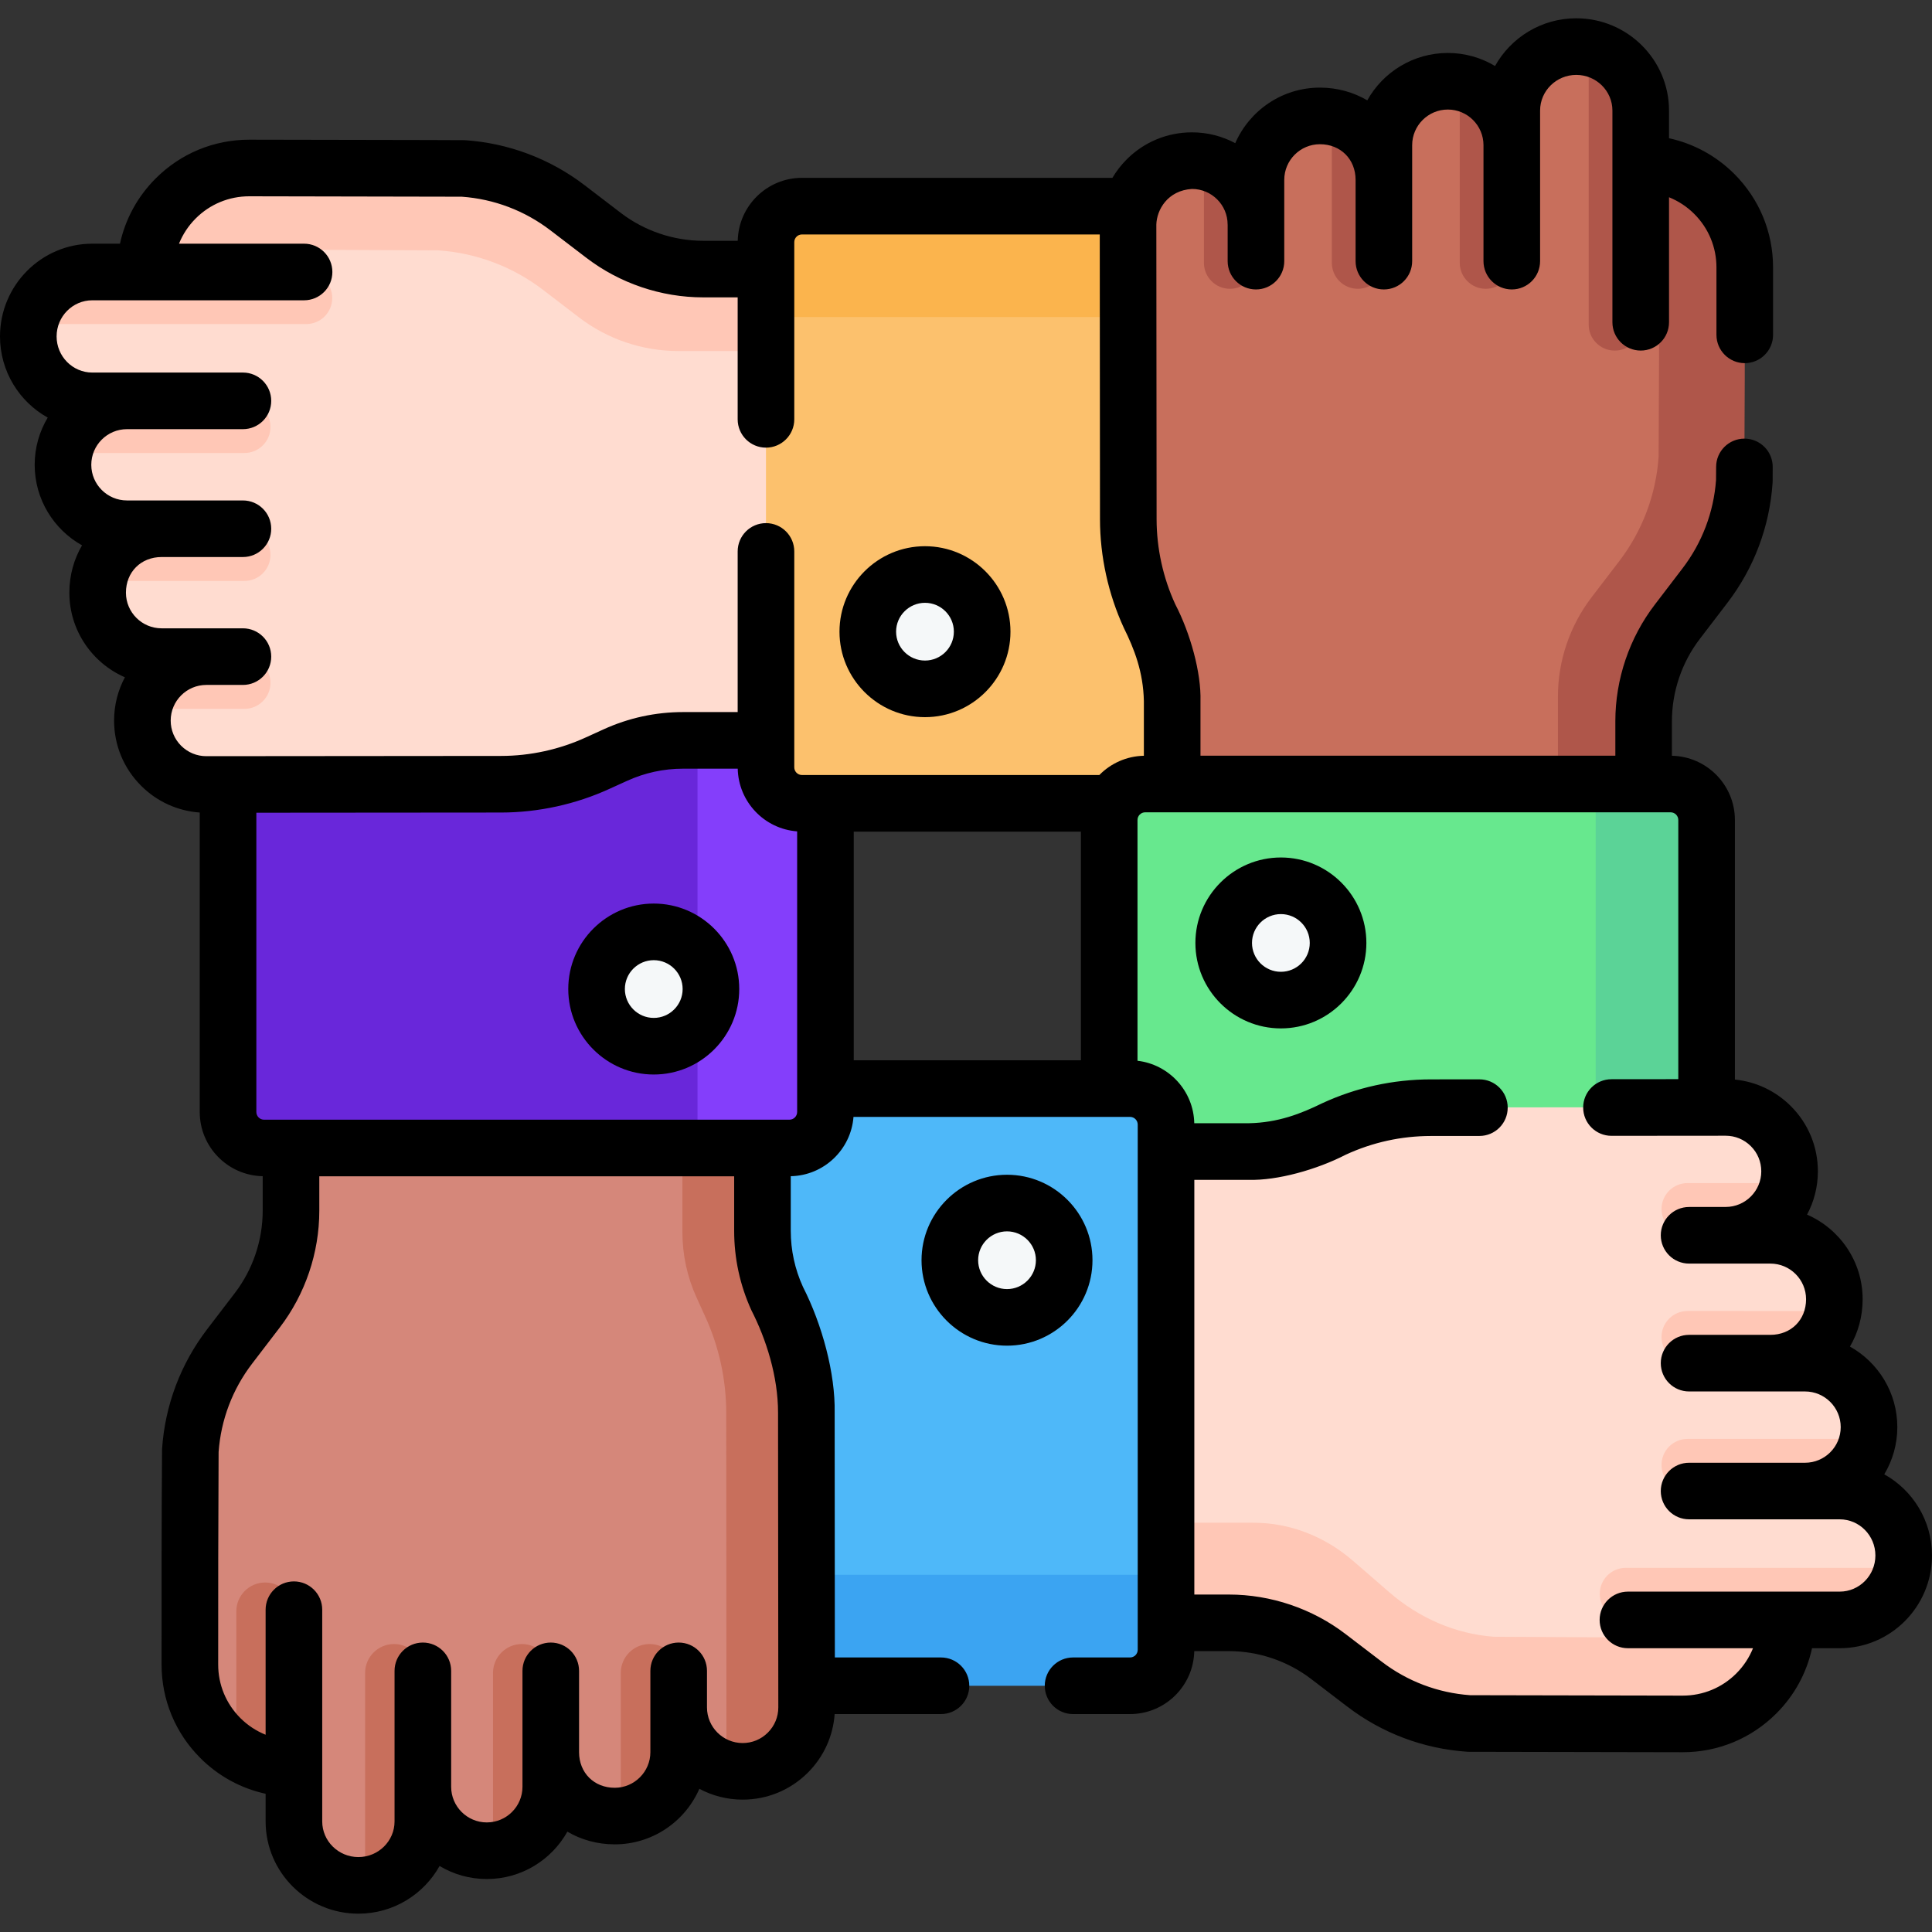 <svg width="60" height="60" viewBox="0 0 60 60" fill="none" xmlns="http://www.w3.org/2000/svg">
<rect x="0" y="0" width="60" height="60" fill="#333333" stroke="none"/>
<g clip-path="url(#clip0_2107_1618)">
<path d="M52.119 53.402C52.117 53.402 52.12 53.402 52.119 53.402L48.789 53.129L45.611 53.115C44.435 53.036 43.414 52.372 42.473 51.651L41.354 50.795C40.467 50.116 39.228 50.005 38.111 50.005L33.567 49.961L33.191 48.908V35.241L38.207 35.172C38.934 35.172 39.652 35.016 40.314 34.715L40.851 34.469C41.794 34.035 42.821 33.81 43.859 33.809L52.461 33.818L53 34.386L53.595 34.385C54.143 34.385 54.639 34.608 54.998 34.966C55.358 35.326 55.58 35.823 55.58 36.371C55.58 36.498 55.568 36.622 55.545 36.742C54.953 37.652 54.479 38.159 53.595 38.358H54.983C56.08 38.358 56.968 39.247 56.968 40.344C56.968 40.471 56.956 40.594 56.935 40.714C56.863 41.114 56.426 41.39 56.155 41.666C55.801 42.025 55.557 42.33 54.983 42.33H56.059C57.156 42.33 58.045 43.22 58.045 44.317C58.045 44.443 58.033 44.567 58.011 44.687C57.935 45.087 57.578 45.393 57.302 45.67C56.943 46.029 56.607 46.303 56.059 46.303H57.136C58.233 46.303 59.121 47.199 59.121 48.304C59.121 48.437 59.108 48.566 59.084 48.691C59.007 49.089 58.714 49.297 58.441 49.572C58.083 49.935 57.586 50.159 57.038 50.159L55.492 50.307C55.492 50.53 55.469 50.748 55.426 50.958C54.887 52.409 53.678 53.402 52.119 53.402Z" fill="#FFDCD0"/>
<path d="M52.263 53.236C52.262 53.236 52.262 53.236 52.261 53.236H48.807L45.629 53.22C44.453 53.132 43.322 52.651 42.381 51.835L41.262 50.865C40.375 50.097 39.289 49.68 38.173 49.68H33.191V47.29H38.933C40.05 47.29 41.135 47.707 42.022 48.475L43.141 49.445C44.082 50.261 45.213 50.742 46.39 50.831L49.568 50.847H53.023C53.024 50.144 53.023 50.847 53.024 50.847C53.974 50.847 54.83 51.084 55.42 50.341C55.111 51.996 53.815 53.236 52.263 53.236Z" fill="#FFC7B6"/>
<path d="M56.407 41.749C56.053 42.108 55.557 42.33 54.983 42.33H52.407C51.962 42.33 51.6 41.968 51.6 41.523V41.522C51.6 41.077 51.962 40.714 52.407 40.714L56.935 40.715C56.865 41.114 56.678 41.473 56.407 41.749Z" fill="#FFC7B6"/>
<path d="M57.136 50.307H50.489C50.043 50.307 49.682 49.945 49.682 49.5V49.499C49.682 49.053 50.043 48.691 50.489 48.691H59.082C59.006 49.089 58.813 49.445 58.54 49.72C58.181 50.084 57.684 50.307 57.136 50.307Z" fill="#FFC7B6"/>
<path d="M53.594 38.358H52.407C51.962 38.358 51.6 37.996 51.6 37.55V37.549C51.6 37.104 51.962 36.742 52.407 36.742H55.544C55.372 37.662 54.564 38.358 53.594 38.358Z" fill="#FFC7B6"/>
<path d="M57.464 45.722C57.104 46.08 56.607 46.303 56.059 46.303H52.407C51.962 46.303 51.6 45.942 51.6 45.496V45.494C51.6 45.049 51.962 44.687 52.407 44.687H58.01C57.935 45.087 57.739 45.445 57.464 45.722Z" fill="#FFC7B6"/>
<path d="M21.073 51.954L20.995 33.807H34.447L35.653 33.292C36.27 33.292 36.771 33.792 36.771 34.41L36.212 35.756V48.908L35.811 50.664C35.811 51.282 35.31 51.782 34.692 51.782L21.073 51.954Z" fill="#4EB8F9"/>
<path d="M24.148 48.908V52.353H35.093C35.711 52.353 36.212 51.853 36.212 51.236V48.908H24.148Z" fill="#3BA4F2"/>
<path d="M31.274 40.912C32.255 40.912 33.05 40.117 33.05 39.137C33.05 38.157 32.255 37.362 31.274 37.362C30.293 37.362 29.498 38.157 29.498 39.137C29.498 40.117 30.293 40.912 31.274 40.912Z" fill="#F5F8F9"/>
<path d="M24.73 52.729L24.713 43.88C24.712 42.841 23.612 41.214 23.177 40.271V34.41L9.128 34.094L9.061 38.196C9.049 38.934 8.801 39.648 8.352 40.233L7.14 41.818C6.42 42.758 5.997 43.888 5.917 45.065L5.904 48.241V51.694C5.903 52.809 6.479 53.799 7.339 54.379C8.081 54.268 8.542 54.466 9.133 54.923V56.567C9.133 57.114 9.357 57.611 9.719 57.97C10.081 58.33 10.581 58.552 11.133 58.552C11.202 58.552 11.271 58.549 11.338 58.542C12.236 58.133 12.841 57.363 12.841 56.335L13.133 55.491C13.133 56.039 13.356 56.535 13.716 56.894C14.074 57.254 14.57 57.476 15.119 57.476C15.184 57.476 15.248 57.473 15.311 57.467C16.208 56.95 16.903 56.396 16.903 55.365L17.103 54.415C17.103 54.989 17.326 55.485 17.684 55.838C18.043 56.191 18.539 56.4 19.088 56.4C19.152 56.4 19.216 56.397 19.279 56.391C20.263 55.925 20.862 55.294 20.862 54.262L21.073 53.027C21.073 54.122 21.934 55.01 23.03 55.01C23.578 55.01 23.789 54.491 24.149 54.132C24.508 53.772 24.73 53.277 24.73 52.729Z" fill="#D5877A"/>
<path d="M7.339 54.379C7.852 54.723 8.469 54.923 9.133 54.923V50.043C9.133 49.795 9.033 49.571 8.871 49.409C8.707 49.246 8.483 49.146 8.236 49.146C7.74 49.146 7.339 49.547 7.339 50.043V54.379Z" fill="#C86F5C"/>
<path d="M21.073 54.414V51.954C21.073 51.706 20.973 51.481 20.811 51.319C20.648 51.157 20.423 51.057 20.176 51.057C19.68 51.057 19.279 51.458 19.279 51.954V56.391C20.286 56.295 21.073 55.446 21.073 54.414Z" fill="#C86F5C"/>
<path d="M13.133 56.566V51.954C13.133 51.706 13.033 51.481 12.871 51.319C12.709 51.157 12.484 51.057 12.236 51.057C11.741 51.057 11.339 51.458 11.339 51.954V58.542C12.348 58.439 13.133 57.593 13.133 56.566Z" fill="#C86F5C"/>
<path d="M17.103 54.414C17.103 54.45 17.104 54.486 17.105 54.522V51.954C17.105 51.706 17.005 51.481 16.843 51.319C16.68 51.157 16.456 51.057 16.208 51.057C15.713 51.057 15.311 51.458 15.311 51.954V57.467C16.317 57.37 17.103 56.522 17.103 55.49V54.414Z" fill="#C86F5C"/>
<path d="M25.042 53.027L25.034 43.88C25.033 42.841 24.808 41.815 24.374 40.872L24.151 40.383C23.836 39.69 23.674 38.938 23.674 38.177L23.679 34.41L21.193 34.535V38.272C21.193 38.97 21.343 39.66 21.632 40.295L21.894 40.872C22.329 41.815 22.553 42.841 22.554 43.88L22.561 55.01C22.561 55.01 22.561 55.011 22.562 55.011C23.121 55.018 24.095 54.794 24.461 54.43C24.821 54.07 25.042 53.575 25.042 53.027Z" fill="#C86F5C"/>
<path d="M7.082 23.767L25.183 20.018L25.289 33.851C25.289 34.468 24.788 34.969 24.171 34.969L21.662 35.651H8.2C7.582 35.651 7.082 35.151 7.082 34.533V23.767Z" fill="#6927DA"/>
<path d="M25.635 19.924V34.534C25.635 35.151 25.134 35.652 24.517 35.652H21.662V20.747L21.711 20.737L25.635 19.924Z" fill="#843EFB"/>
<path d="M18.11 30.715C18.11 29.735 18.905 28.94 19.886 28.94C20.867 28.94 21.662 29.735 21.662 30.715C21.662 31.696 20.867 32.49 19.886 32.49C18.905 32.49 18.11 31.696 18.11 30.715Z" fill="#F5F8F9"/>
<path d="M7.881 5.354L11.211 5.626L14.389 5.64C15.565 5.719 16.586 6.383 17.527 7.104L18.646 7.96C19.533 8.639 20.772 8.751 21.889 8.751L26.433 8.795L26.809 9.847V22.999H21.209C20.482 22.999 19.764 23.155 19.102 23.456L18.565 23.701C17.622 24.136 16.595 24.361 15.557 24.362L6.405 24.37C5.857 24.37 5.361 24.148 5.002 23.789C4.642 23.429 4.42 22.932 4.42 22.384C4.42 22.257 4.432 22.133 4.455 22.013C5.047 21.103 5.521 20.596 6.405 20.398H5.017C3.92 20.398 3.032 19.508 3.032 18.411C3.032 18.285 3.043 18.161 3.065 18.041C3.137 17.641 3.574 17.365 3.845 17.089C4.199 16.73 4.443 16.425 5.017 16.425H3.941C2.844 16.425 1.955 15.535 1.955 14.438C1.955 14.312 1.967 14.188 1.989 14.068C2.065 13.668 2.422 13.362 2.698 13.085C3.057 12.726 3.393 12.452 3.941 12.452H2.864C1.767 12.452 0.879 11.556 0.879 10.451C0.879 10.318 0.892 10.189 0.916 10.063C0.993 9.666 1.286 9.458 1.558 9.183C1.917 8.82 2.414 8.596 2.962 8.596L4.508 8.448C4.508 8.225 4.531 8.007 4.574 7.797C5.113 6.346 6.322 5.354 7.881 5.354Z" fill="#FFDCD0"/>
<path d="M7.737 5.217H7.739H11.193L14.371 5.231C15.547 5.309 16.678 5.734 17.619 6.454L18.738 7.311C19.625 7.989 20.711 8.357 21.827 8.357H26.809V10.902H21.067C19.95 10.902 18.865 10.534 17.978 9.855L16.859 8.998C15.918 8.278 14.787 7.854 13.61 7.775L10.432 7.761H6.979C6.977 7.761 6.977 7.761 6.976 7.761C6.026 7.761 5.17 8.172 4.58 8.829C4.889 7.367 6.185 5.217 7.737 5.217Z" fill="#FFC7B6"/>
<path d="M3.593 17.006C3.947 16.648 4.443 16.425 5.017 16.425H7.593C8.038 16.425 8.4 16.787 8.4 17.232V17.233C8.4 17.679 8.038 18.041 7.593 18.041L3.065 18.041C3.135 17.641 3.322 17.283 3.593 17.006Z" fill="#FFC7B6"/>
<path d="M2.864 8.448H9.511C9.957 8.448 10.318 8.81 10.318 9.255V9.256C10.318 9.702 9.957 10.064 9.511 10.064H0.918C0.994 9.666 1.187 9.31 1.46 9.035C1.819 8.672 2.316 8.448 2.864 8.448Z" fill="#FFC7B6"/>
<path d="M6.405 20.398H7.593C8.038 20.398 8.4 20.76 8.4 21.205V21.206C8.4 21.651 8.038 22.014 7.593 22.014H4.455C4.628 21.094 5.436 20.398 6.405 20.398Z" fill="#FFC7B6"/>
<path d="M2.536 13.033C2.896 12.675 3.393 12.452 3.941 12.452H7.593C8.038 12.452 8.4 12.813 8.4 13.26V13.261C8.4 13.706 8.038 14.068 7.593 14.068H1.99C2.065 13.669 2.261 13.31 2.536 13.033Z" fill="#FFC7B6"/>
<path d="M37.703 6.997L38.003 24.948H24.906C24.289 24.948 23.788 24.447 23.788 23.83V9.847L24.353 8.091C24.353 7.474 24.854 6.973 25.471 6.973L37.703 6.997Z" fill="#FCC16D"/>
<path d="M24.907 6.402C24.289 6.402 23.788 6.902 23.788 7.52V9.847H36.529V6.402H24.907Z" fill="#FBB44D"/>
<path d="M28.726 21.393C29.707 21.393 30.502 20.599 30.502 19.618C30.502 18.638 29.707 17.843 28.726 17.843C27.745 17.843 26.95 18.638 26.95 19.618C26.95 20.599 27.745 21.393 28.726 21.393Z" fill="#F5F8F9"/>
<path d="M54.049 8.451L53.776 11.78L53.762 14.958C53.683 16.135 53.019 17.155 52.298 18.096L51.442 19.215C50.763 20.102 50.652 21.341 50.652 22.458L50.608 27.002L49.555 27.378H36.403V21.778C36.403 21.051 36.247 20.333 35.946 19.671L35.701 19.134C35.266 18.191 35.041 17.164 35.04 16.126L35.032 6.975C35.032 6.426 35.255 5.931 35.613 5.571C35.973 5.211 36.47 4.99 37.018 4.99C37.145 4.99 37.269 5.001 37.389 5.024C38.299 5.616 38.806 6.09 39.005 6.975V5.586C39.005 4.489 39.894 3.601 40.991 3.601C41.117 3.601 41.241 3.613 41.361 3.634C41.761 3.706 42.037 4.144 42.313 4.414C42.672 4.768 42.977 5.012 42.977 5.586V4.51C42.977 3.413 43.867 2.524 44.964 2.524C45.09 2.524 45.214 2.536 45.334 2.559C45.734 2.634 46.04 2.991 46.317 3.267C46.676 3.627 46.95 3.962 46.95 4.51V3.433C46.95 2.337 47.846 1.448 48.952 1.448C49.084 1.448 49.213 1.461 49.339 1.485C49.736 1.563 49.944 1.855 50.219 2.128C50.582 2.486 50.806 2.983 50.806 3.532L50.954 5.078C51.177 5.078 51.395 5.1 51.605 5.143C53.056 5.682 54.049 6.891 54.049 8.451Z" fill="#C86F5C"/>
<path d="M54.185 8.306V8.308V11.762L54.171 14.94C54.093 16.116 53.668 17.247 52.948 18.188L52.091 19.308C51.413 20.195 51.044 21.28 51.044 22.397V27.378H48.383V21.636C48.383 20.519 48.751 19.434 49.43 18.547L50.286 17.428C51.007 16.487 51.431 15.356 51.51 14.179L51.524 11.001V7.548C51.524 7.547 51.524 7.547 51.524 7.545C51.524 6.595 51.112 5.74 50.456 5.149C51.918 5.458 54.185 6.754 54.185 8.306Z" fill="#AF564A"/>
<path d="M42.396 4.162C42.755 4.516 42.977 5.012 42.977 5.586V8.162C42.977 8.607 42.615 8.969 42.17 8.969H42.169C41.723 8.969 41.361 8.607 41.361 8.162L41.361 3.634C41.761 3.705 42.12 3.892 42.396 4.162Z" fill="#AF564A"/>
<path d="M50.954 3.433V10.08C50.954 10.527 50.592 10.888 50.147 10.888H50.146C49.7 10.888 49.338 10.527 49.338 10.08V1.487C49.736 1.563 50.092 1.756 50.367 2.029C50.73 2.388 50.954 2.885 50.954 3.433Z" fill="#AF564A"/>
<path d="M39.005 6.975V8.162C39.005 8.607 38.643 8.969 38.197 8.969H38.196C37.751 8.969 37.389 8.607 37.389 8.162V5.025C38.309 5.197 39.005 6.006 39.005 6.975Z" fill="#AF564A"/>
<path d="M46.369 3.105C46.727 3.465 46.95 3.962 46.95 4.51V8.162C46.95 8.607 46.589 8.969 46.143 8.969H46.141C45.696 8.969 45.334 8.607 45.334 8.162V2.559C45.734 2.634 46.092 2.83 46.369 3.105Z" fill="#AF564A"/>
<path d="M52.718 25.804L52.461 33.818L49.555 34.388L44.443 34.393C43.405 34.394 42.379 34.619 41.435 35.054L40.898 35.299C40.236 35.6 39.518 35.756 38.791 35.756H36.212V34.925C36.212 34.307 35.711 33.807 35.093 33.807H34.447V25.466C34.447 24.848 34.948 24.348 35.565 24.348H49.555L51.6 24.686C52.218 24.686 52.718 25.186 52.718 25.804Z" fill="#67E88E"/>
<path d="M53 25.466V34.385L49.555 34.388V24.348H51.882C52.5 24.348 53 24.848 53 25.466Z" fill="#5BD397"/>
<path d="M39.779 31.059C40.76 31.059 41.555 30.265 41.555 29.284C41.555 28.304 40.76 27.509 39.779 27.509C38.798 27.509 38.003 28.304 38.003 29.284C38.003 30.265 38.798 31.059 39.779 31.059Z" fill="#F5F8F9"/>
<path d="M33.928 39.137C33.928 37.674 32.738 36.483 31.274 36.483C29.81 36.483 28.619 37.674 28.619 39.137C28.619 40.601 29.81 41.791 31.274 41.791C32.738 41.791 33.928 40.601 33.928 39.137ZM31.274 40.034C30.779 40.034 30.377 39.631 30.377 39.137C30.377 38.643 30.779 38.241 31.274 38.241C31.768 38.241 32.171 38.643 32.171 39.137C32.171 39.631 31.768 40.034 31.274 40.034Z" fill="black"/>
<path d="M20.303 28.061C18.839 28.061 17.648 29.252 17.648 30.715C17.648 32.179 18.839 33.37 20.303 33.37C21.767 33.37 22.958 32.179 22.958 30.715C22.958 29.252 21.767 28.061 20.303 28.061ZM20.303 31.612C19.808 31.612 19.406 31.209 19.406 30.715C19.406 30.221 19.808 29.819 20.303 29.819C20.797 29.819 21.2 30.221 21.2 30.715C21.2 31.21 20.797 31.612 20.303 31.612Z" fill="black"/>
<path d="M28.726 22.272C30.19 22.272 31.381 21.081 31.381 19.618C31.381 18.154 30.19 16.963 28.726 16.963C27.262 16.963 26.071 18.154 26.071 19.618C26.071 21.081 27.262 22.272 28.726 22.272ZM28.726 18.721C29.221 18.721 29.623 19.123 29.623 19.617C29.623 20.112 29.221 20.514 28.726 20.514C28.232 20.514 27.829 20.112 27.829 19.617C27.829 19.123 28.232 18.721 28.726 18.721Z" fill="black"/>
<path d="M39.779 26.63C38.315 26.63 37.124 27.821 37.124 29.284C37.124 30.748 38.315 31.938 39.779 31.938C41.243 31.938 42.434 30.748 42.434 29.284C42.434 27.82 41.243 26.63 39.779 26.63ZM39.779 30.18C39.284 30.18 38.882 29.778 38.882 29.284C38.882 28.79 39.285 28.388 39.779 28.388C40.274 28.388 40.676 28.79 40.676 29.284C40.676 29.778 40.274 30.18 39.779 30.18Z" fill="black"/>
<path d="M58.518 45.786C58.775 45.357 58.923 44.855 58.923 44.32C58.923 43.246 58.329 42.309 57.452 41.819C57.703 41.391 57.846 40.89 57.846 40.349C57.846 39.174 57.135 38.163 56.12 37.721C56.334 37.32 56.456 36.863 56.456 36.377C56.456 35.612 56.158 34.892 55.616 34.351C55.143 33.879 54.535 33.592 53.879 33.527V25.466C53.879 24.379 53.005 23.493 51.923 23.471V22.397C51.923 21.477 52.231 20.57 52.79 19.841L53.645 18.723C54.472 17.644 54.957 16.356 55.049 14.999C55.05 14.981 55.051 14.963 55.051 14.945L55.053 14.505C55.056 14.02 54.665 13.624 54.179 13.622C54.178 13.622 54.176 13.622 54.175 13.622C53.691 13.622 53.298 14.012 53.296 14.496L53.293 14.907C53.221 15.908 52.86 16.857 52.249 17.655L51.395 18.773C50.602 19.806 50.166 21.093 50.166 22.397V23.469H37.282V21.777C37.308 20.895 36.968 19.668 36.499 18.766C36.12 17.944 35.92 17.03 35.919 16.124L35.911 6.974C35.923 6.519 36.259 5.914 37.018 5.868C37.629 5.868 38.125 6.364 38.125 6.974C38.125 6.977 38.126 6.979 38.126 6.981V8.11C38.126 8.595 38.519 8.989 39.005 8.989C39.49 8.989 39.884 8.595 39.884 8.11V5.586C39.884 4.976 40.38 4.479 40.991 4.479C41.633 4.479 42.099 4.944 42.099 5.586V8.11C42.099 8.595 42.492 8.989 42.977 8.989C43.463 8.989 43.856 8.595 43.856 8.11V4.509C43.856 3.899 44.353 3.402 44.964 3.402C45.575 3.402 46.071 3.899 46.071 4.509V8.11C46.071 8.595 46.465 8.989 46.95 8.989C47.436 8.989 47.829 8.595 47.829 8.11V3.433C47.829 2.823 48.333 2.326 48.952 2.326C49.571 2.326 50.075 2.823 50.075 3.433V10.008C50.075 10.494 50.469 10.887 50.954 10.887C51.44 10.887 51.833 10.494 51.833 10.008V6.126C52.123 6.243 52.39 6.417 52.618 6.645C53.062 7.089 53.307 7.68 53.306 8.308V10.399C53.306 10.884 53.7 11.278 54.185 11.278C54.67 11.278 55.064 10.884 55.064 10.399V8.309C55.065 7.211 54.637 6.178 53.861 5.402C53.296 4.838 52.595 4.459 51.833 4.293V3.433C51.833 1.854 50.541 0.568 48.952 0.568C47.868 0.568 46.922 1.167 46.43 2.05C46.001 1.793 45.499 1.645 44.964 1.645C43.889 1.645 42.952 2.239 42.462 3.116C42.034 2.865 41.532 2.721 40.991 2.721C39.816 2.721 38.804 3.432 38.362 4.446C37.961 4.232 37.504 4.11 37.018 4.11C36.253 4.11 35.533 4.408 34.992 4.949C34.818 5.123 34.669 5.316 34.547 5.523H24.906C23.819 5.523 22.934 6.396 22.911 7.478H21.837C20.918 7.478 20.009 7.17 19.28 6.612L18.161 5.756C17.081 4.929 15.792 4.444 14.435 4.353C14.392 4.348 7.816 4.34 7.741 4.338C6.644 4.338 5.612 4.765 4.836 5.541C4.271 6.105 3.891 6.806 3.726 7.568H2.866C1.286 7.568 0 8.86 0 10.448C0 11.532 0.599 12.478 1.482 12.969C1.225 13.398 1.077 13.899 1.077 14.435C1.077 15.509 1.671 16.446 2.548 16.936C2.297 17.364 2.154 17.865 2.154 18.406C2.154 19.581 2.865 20.592 3.879 21.034C3.665 21.434 3.543 21.892 3.543 22.377C3.543 23.142 3.841 23.862 4.383 24.403C4.875 24.895 5.515 25.185 6.203 25.234V34.533C6.203 35.621 7.076 36.506 8.158 36.528V37.603C8.158 38.521 7.851 39.429 7.292 40.158L6.436 41.277C5.609 42.357 5.124 43.644 5.033 45.001C5.017 46.684 5.016 50.041 5.018 51.691C5.017 52.789 5.445 53.821 6.221 54.597C6.786 55.162 7.486 55.541 8.249 55.707V56.566C8.249 58.146 9.541 59.431 11.13 59.431C12.214 59.431 13.16 58.832 13.651 57.95C14.081 58.207 14.582 58.355 15.118 58.355C16.192 58.355 17.13 57.761 17.62 56.884C18.048 57.135 18.549 57.278 19.091 57.278C20.266 57.278 21.277 56.567 21.719 55.553C22.12 55.767 22.578 55.889 23.064 55.889C23.829 55.889 24.548 55.591 25.09 55.05C25.581 54.559 25.872 53.919 25.921 53.232H29.223C29.709 53.232 30.102 52.838 30.102 52.353C30.102 51.868 29.709 51.474 29.223 51.474H25.927L25.921 43.873C25.944 42.653 25.532 41.133 24.936 39.964C24.685 39.413 24.558 38.827 24.558 38.222V36.528C25.589 36.507 26.428 35.702 26.506 34.686H35.094C35.226 34.686 35.333 34.793 35.333 34.925V51.235C35.333 51.367 35.226 51.474 35.094 51.474H33.325C32.839 51.474 32.446 51.868 32.446 52.353C32.446 52.839 32.839 53.232 33.325 53.232H35.094C36.181 53.232 37.066 52.359 37.089 51.277H38.164C39.083 51.277 39.991 51.585 40.72 52.143L41.84 52.999C42.92 53.826 44.208 54.31 45.565 54.402C45.583 54.403 45.601 54.404 45.62 54.404L52.257 54.417H52.259C53.356 54.417 54.388 53.99 55.165 53.214C55.73 52.65 56.109 51.949 56.274 51.187H57.135C58.715 51.187 60 49.895 60 48.307C60 47.223 59.401 46.277 58.518 45.786ZM5.301 22.378C5.301 21.767 5.798 21.271 6.408 21.271C6.411 21.271 6.413 21.271 6.415 21.271H7.544C8.03 21.271 8.423 20.877 8.423 20.392C8.423 19.906 8.03 19.513 7.544 19.513H5.019C4.408 19.513 3.911 19.017 3.911 18.406C3.911 17.765 4.377 17.299 5.019 17.299H7.544C8.03 17.299 8.423 16.906 8.423 16.421C8.423 15.935 8.03 15.542 7.544 15.542H3.943C3.332 15.542 2.835 15.045 2.835 14.435C2.835 13.825 3.332 13.328 3.943 13.328H7.544C8.03 13.328 8.423 12.935 8.423 12.449C8.423 11.964 8.03 11.57 7.544 11.57H2.866C2.255 11.57 1.758 11.067 1.758 10.448C1.758 9.829 2.255 9.326 2.866 9.326H9.443C9.929 9.326 10.322 8.932 10.322 8.447C10.322 7.961 9.929 7.568 9.443 7.568H5.559C5.676 7.278 5.85 7.012 6.078 6.784C6.522 6.34 7.113 6.096 7.741 6.096C7.737 6.096 14.326 6.109 14.344 6.109C15.345 6.181 16.295 6.542 17.092 7.152L18.212 8.008C19.246 8.799 20.534 9.235 21.837 9.235H22.909V13.023C22.909 13.508 23.302 13.902 23.788 13.902C24.273 13.902 24.667 13.508 24.667 13.023V7.52C24.667 7.388 24.774 7.281 24.906 7.281H34.154L34.161 16.126C34.162 17.283 34.419 18.451 34.901 19.498C35.226 20.154 35.506 20.868 35.524 21.777V23.471C34.983 23.482 34.494 23.709 34.141 24.069H24.906C24.774 24.069 24.667 23.962 24.667 23.83V17.125C24.667 16.639 24.273 16.246 23.788 16.246C23.302 16.246 22.909 16.639 22.909 17.125V22.114H21.217C20.358 22.114 19.527 22.294 18.745 22.65L18.205 22.896C17.382 23.275 16.468 23.476 15.562 23.476L6.408 23.484C6.113 23.484 5.835 23.369 5.625 23.16C5.416 22.951 5.301 22.673 5.301 22.378ZM26.514 25.827H33.568V32.928H26.514V25.827ZM23.847 53.807C23.637 54.017 23.36 54.132 23.064 54.132C22.453 54.132 21.956 53.635 21.956 53.025C21.956 53.024 21.956 53.022 21.956 53.02V51.89C21.956 51.404 21.563 51.011 21.077 51.011C20.592 51.011 20.198 51.404 20.198 51.89V54.414C20.198 55.024 19.701 55.521 19.091 55.521C18.449 55.521 17.983 55.055 17.983 54.414V51.89C17.983 51.404 17.59 51.011 17.105 51.011C16.619 51.011 16.226 51.404 16.226 51.89V55.49C16.226 56.1 15.729 56.597 15.118 56.597C14.508 56.597 14.011 56.1 14.011 55.49V51.89C14.011 51.404 13.617 51.011 13.132 51.011C12.646 51.011 12.253 51.404 12.253 51.89V56.566C12.253 57.177 11.749 57.673 11.13 57.673C10.511 57.673 10.007 57.177 10.007 56.566V49.991C10.007 49.506 9.613 49.112 9.128 49.112C8.642 49.112 8.249 49.506 8.249 49.991V53.874C7.959 53.757 7.692 53.583 7.464 53.355C7.02 52.91 6.775 52.32 6.776 51.691C6.773 50.042 6.779 46.714 6.789 45.092C6.861 44.092 7.221 43.143 7.832 42.346L8.688 41.227C9.48 40.192 9.916 38.905 9.916 37.603V36.531H22.8V38.222C22.8 39.081 22.98 39.912 23.336 40.693C23.793 41.586 24.164 42.743 24.163 43.875L24.171 53.025C24.171 53.32 24.056 53.598 23.847 53.807ZM24.517 34.773H8.2C8.068 34.773 7.961 34.665 7.961 34.533V25.24L15.563 25.234C16.721 25.233 17.889 24.976 18.937 24.494L19.474 24.25C20.025 23.999 20.611 23.872 21.217 23.872H22.911C22.933 24.903 23.739 25.743 24.756 25.819V34.533C24.756 34.666 24.648 34.773 24.517 34.773ZM57.134 49.429H50.557C50.071 49.429 49.678 49.823 49.678 50.308C49.678 50.794 50.071 51.187 50.557 51.187H54.441C54.324 51.477 54.15 51.743 53.922 51.971C53.478 52.415 52.887 52.659 52.258 52.659C52.258 52.659 52.258 52.659 52.258 52.659L45.656 52.646C44.655 52.574 43.705 52.214 42.908 51.603L41.788 50.747C40.754 49.956 39.466 49.52 38.163 49.52H37.091V36.641H38.783C39.666 36.667 40.893 36.325 41.796 35.859C42.629 35.475 43.518 35.28 44.438 35.279L45.945 35.278C46.431 35.278 46.824 34.884 46.823 34.398C46.823 33.913 46.43 33.52 45.944 33.52C45.944 33.52 45.944 33.52 45.944 33.52L44.436 33.521C43.261 33.523 42.125 33.772 41.065 34.261C40.408 34.584 39.693 34.866 38.783 34.883H37.089C37.068 33.88 36.304 33.057 35.326 32.943V25.466C35.326 25.334 35.433 25.227 35.566 25.227H51.882C52.014 25.227 52.121 25.334 52.121 25.466V33.514L50.045 33.516C49.559 33.517 49.166 33.911 49.167 34.396C49.167 34.881 49.561 35.274 50.046 35.274H50.047L53.592 35.271C53.887 35.271 54.165 35.386 54.374 35.595C54.583 35.803 54.698 36.081 54.698 36.377C54.698 36.987 54.202 37.483 53.592 37.483C53.586 37.483 53.581 37.484 53.575 37.484H52.456C51.97 37.484 51.577 37.878 51.577 38.363C51.577 38.848 51.97 39.242 52.456 39.242H54.981C55.592 39.242 56.089 39.738 56.089 40.349C56.089 40.99 55.623 41.455 54.981 41.455H52.456C51.97 41.455 51.577 41.849 51.577 42.334C51.577 42.82 51.97 43.213 52.456 43.213H56.057C56.668 43.213 57.165 43.71 57.165 44.32C57.165 44.93 56.668 45.427 56.057 45.427H52.456C51.97 45.427 51.577 45.82 51.577 46.306C51.577 46.791 51.97 47.184 52.456 47.184H57.134C57.745 47.184 58.242 47.688 58.242 48.307C58.242 48.926 57.745 49.429 57.134 49.429Z" fill="black"/>
</g>
<defs>
<clipPath id="clip0_2107_1618">
<rect width="60" height="60" fill="white"/>
</clipPath>
</defs>
</svg>
